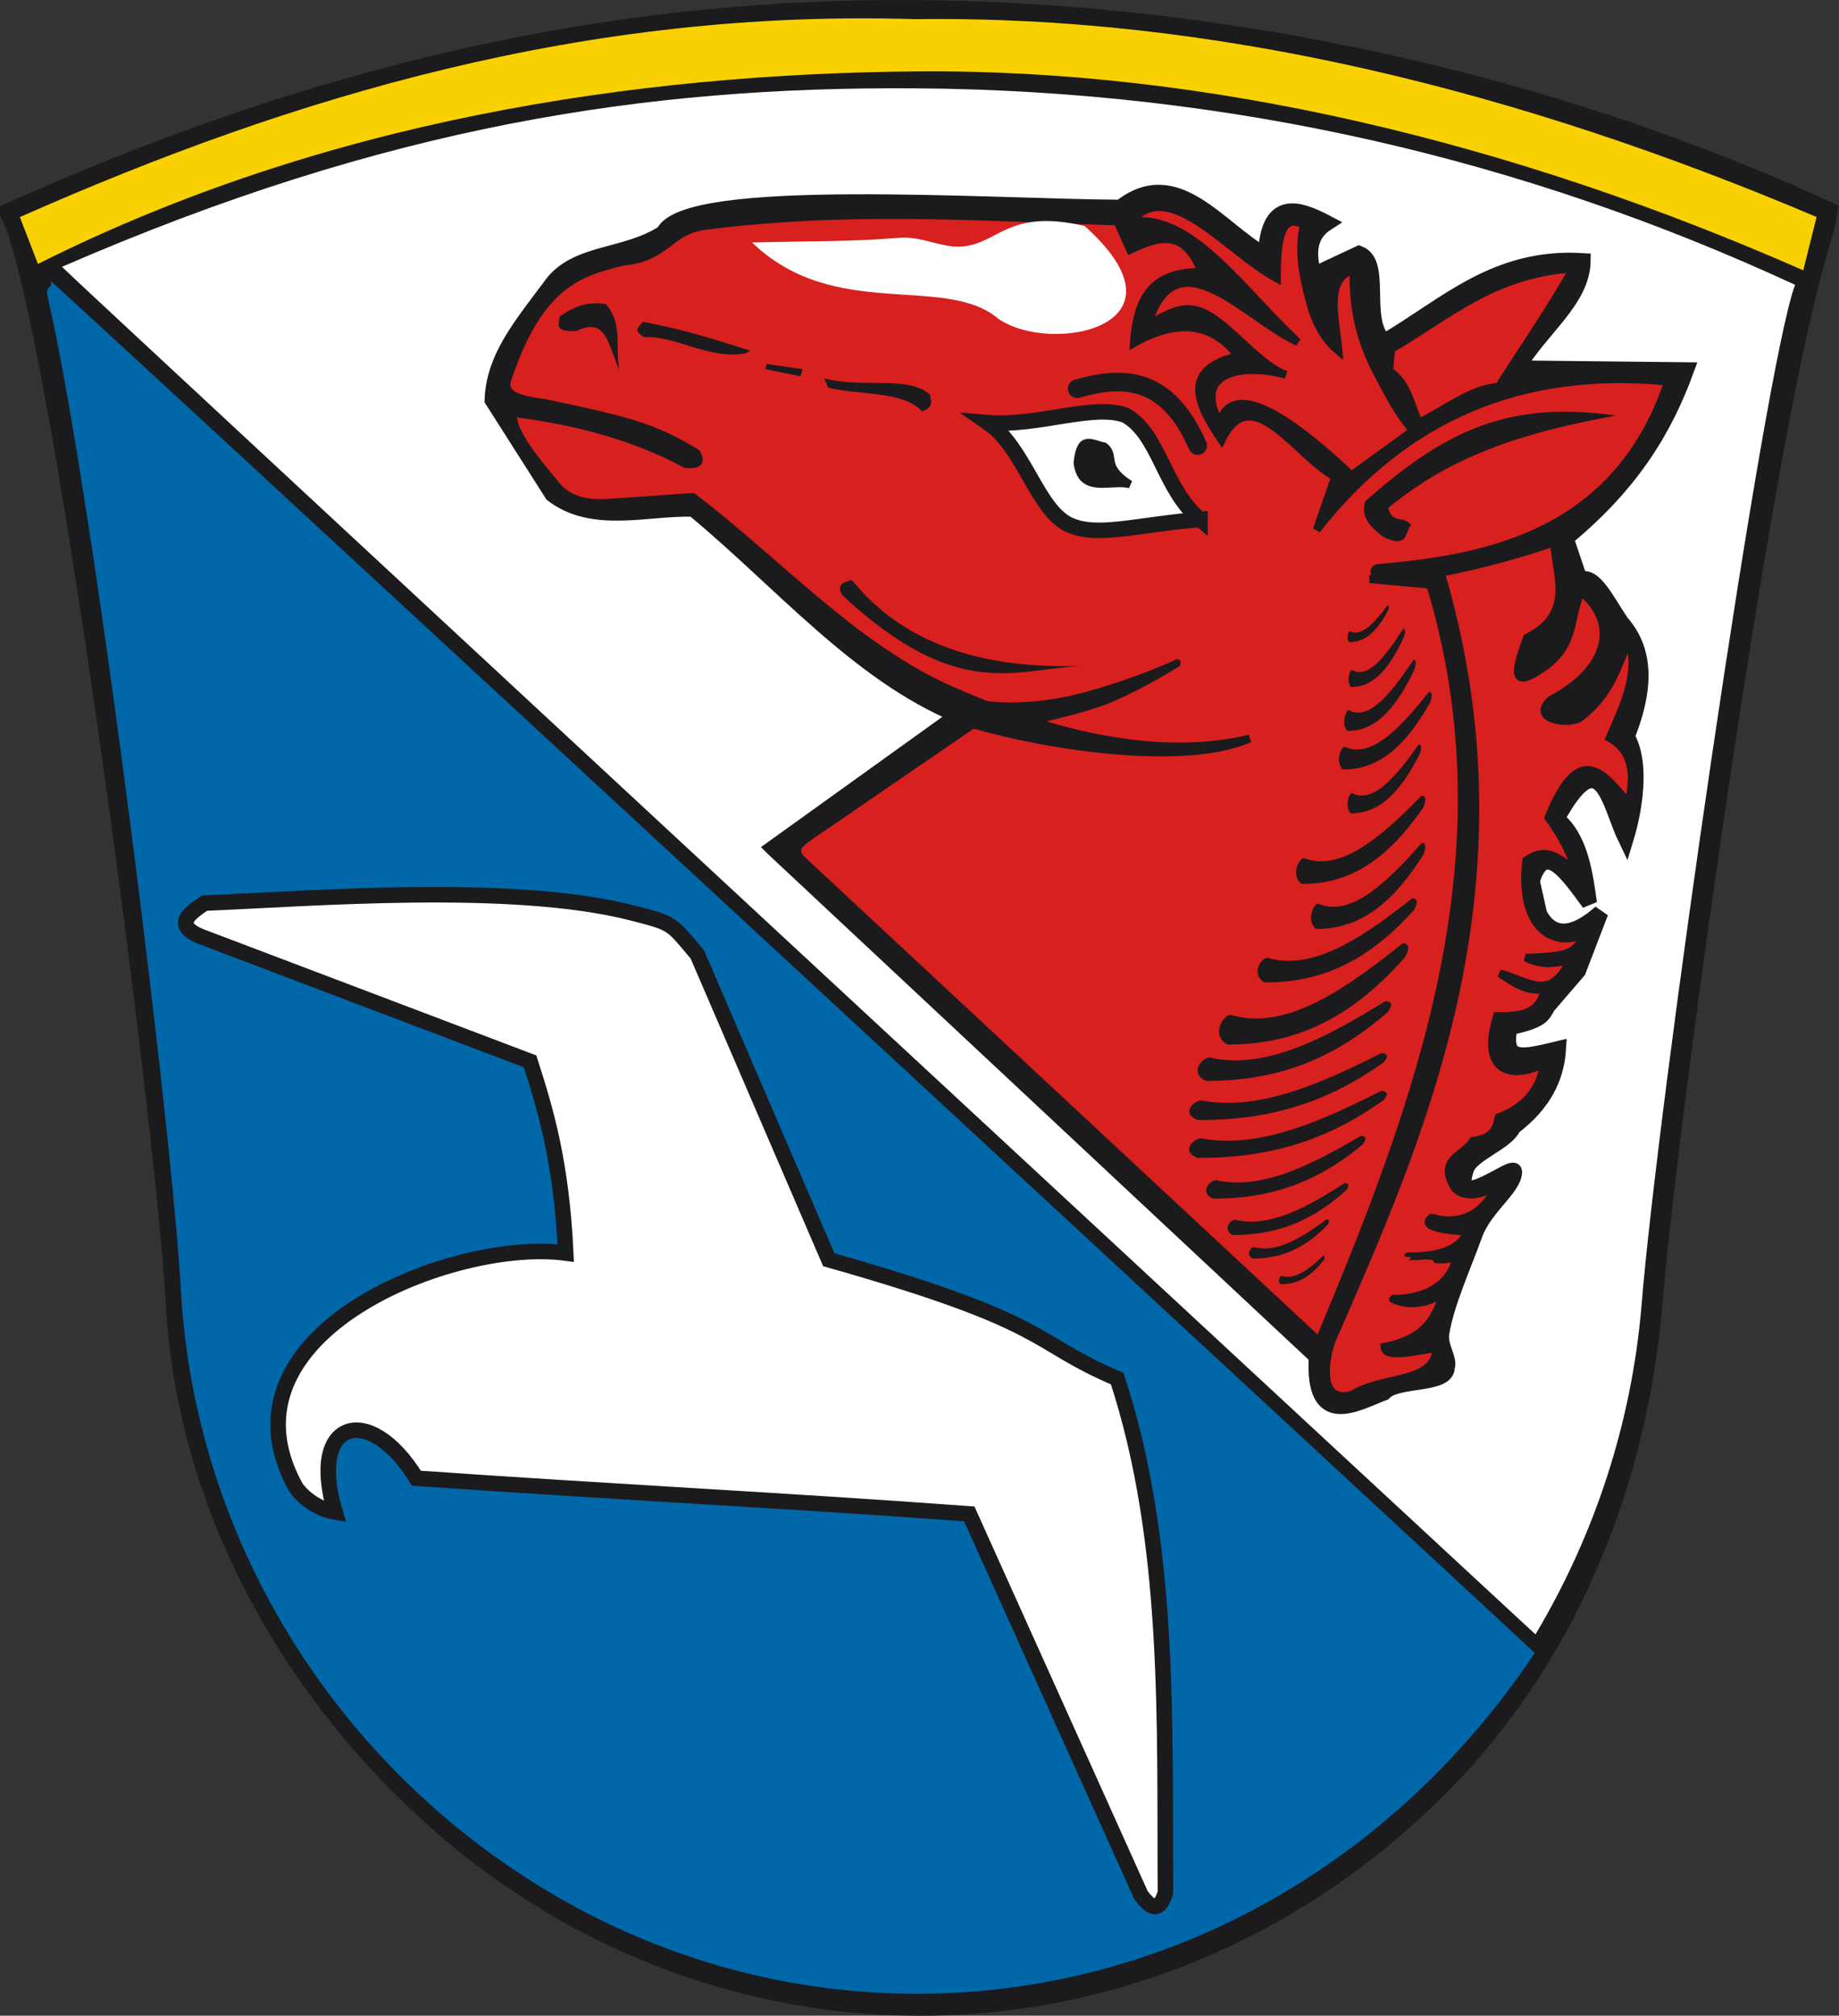 <svg xmlns="http://www.w3.org/2000/svg" width="118.508" height="129.914" version="1.0"><rect width="100%" height="100%" fill="#333333" stroke="none"/><path d="M.675 13.735c3.006 5.408 9.985 57.708 10.692 70.373.663 11.883 6.368 23.056 15.062 31.532 8.996 8.77 20.668 13.599 32.867 13.599 12.198 0 23.872-4.829 32.866-13.6 8.694-8.475 13.276-19.791 14.295-31.65.792-9.962 5.766-46.42 9.307-62.47 1.061-4.813 2.07-7.808 2.069-7.82C100.395 5.624 79.353.818 58.999.679 41.605.558 22.75 3.811.675 13.734z" style="fill:#1b1a1c;fill-opacity:1;stroke:#1b1a1c;stroke-width:1.35;stroke-linecap:butt;stroke-linejoin:miter;stroke-miterlimit:4;stroke-dasharray:none;stroke-opacity:1"/><path d="M3.992 17.197c.282.366 95.042 88.243 94.957 88.14 3.827-6.426 6.184-13.63 6.825-21.094 1.03-12.95 7.881-60.45 9.903-65.886C98.239 10.282 79.353 5.832 58.999 5.692c-17.394-.12-34.093 2.41-55.007 11.505z" style="fill:#fff;stroke:none;stroke-width:1.35;stroke-linecap:butt;stroke-linejoin:miter;stroke-miterlimit:4;stroke-dasharray:none;stroke-opacity:1"/><path d="M2.445 17.012C20.924 7.738 40.947 4.766 58.999 4.602c18.868-.174 38.518 4.59 57.205 12.822l.86-3.439C97.74 5.784 78.228.977 58.998 1.235 37.87.574 19.055 6.113 1.28 13.992l1.166 3.02z" style="fill:#f9d100;fill-opacity:1;fill-rule:evenodd;stroke:none;stroke-width:1px;stroke-linecap:butt;stroke-linejoin:miter;stroke-opacity:1"/><path d="M3.272 18.116c.145.533-.385.224-.199 1.029 2.929 12.677 7.995 53.372 8.59 64.058.664 11.883 5.872 23.222 14.566 31.698 8.996 8.77 20.668 13.599 32.867 13.599 12.198 0 23.872-4.829 32.867-13.6a51.171 51.171 0 0 0 6.935-8.367c.13.075-95.397-88.327-95.626-88.417z" style="fill:#0067a9;fill-opacity:1;stroke:none;stroke-width:1.35;stroke-linecap:butt;stroke-linejoin:miter;stroke-miterlimit:4;stroke-dasharray:none;stroke-opacity:1"/><path d="m13.328 60.504 20.831 7.901c1.028 3.203 2.022 6.524 2.299 12.355-7.166-.976-22.755 5.123-17.461 14.98.32.598 1.36 1.512 2.596 1.713-1.786-5.954 2.198-7.13 5.24-2.183 12.236.862 23.895 1.437 35.628 2.3l11.062 24.566c.958 1.303 1.295.66 1.58-.144-.072-10.885.366-22.546-3.108-33.138-5.71-2.432-4.016-3.528-18.585-7.663L44.934 61.51c-1.731-2.045-1.508-1.983-4.217-2.677-7.712-1.977-20.813-.901-27.533-.627-1.153.766-2.088 1.532.144 2.299z" style="fill:#fff;fill-rule:evenodd;stroke:#1b1a1c;stroke-width:1px;stroke-linecap:butt;stroke-linejoin:miter;stroke-opacity:1"/><path d="m65.301 68.255 35.03 32.768c-.265 4.718 2.5 3.044 4.348 2.332.845-.92 4.06-.419 4.066-1.64.192-.551-.492-1.317-.354-2.201.295-1.883 1.402-4.302 2.131-6.33.643-1.79 2.519-2.975 2.56-4.059.026-.711-4.099 2.833-3.098-.19.322-.975 2.631-1.726 3.022-2.696 1.994-1.512 2.797-3.222 2.907-5.048-2.395.576-3.562.867-3.13-1.384 2.539-.51 2.079-1.02 2.602-1.529l1.813-2.111 1.444-3.764c-2.044 1.809-3.268 1.39-3.943.108l-.48-2.137c.814-2.647 2.265-.506 3.688 1.43-.264-1.869-.558-4.194-2.08-5.435 2.837-5.226 3.378-.887 4.438 1.294.541-1.767 1.093-4.832.074-6.599 1.487-3.724.939-5.863-.39-7.396-.879-1.288-1.758-3.17-2.636-2.691l-.91-2.69c4.392-3.615 6.435-7.23 7.757-10.844l-10.877-.118c1.488-2.541 4.18-4.375 4.215-6.916-5.661-.36-8.893 2.924-12.8 5.195-1.482-1.395-.029-5.039-1.62-5.667l-2.927 1.368c-.386-1.382-.327-2.587.853-3.343-2.027-1.074-3.79-1.488-3.953 2.096-3.033-1.704-5.75-5.948-9.353-3.089-8.4-.045-28.044-1.434-29.444 1.635-2.432 1.55-5.37 1.195-7.05 3.12-2.083 2.789-3.891 4.87-3.982 7.658l3.863 6.072c2.615 2.02 6.133.85 9.09.944 5.6 4.622 10.61 10.628 17.051 13.29l-11.925 8.567z" style="fill:#1b1a1c;fill-opacity:1;fill-rule:evenodd;stroke:#1b1a1c;stroke-width:1px;stroke-linecap:butt;stroke-linejoin:miter;stroke-opacity:1" transform="translate(-15.494 -13.595)"/><path d="M78.196 60.283 67.583 67.56c-.553.416-1.161.818-.242 1.601l33.153 30.873c6.425-15.352 12.467-31.24 7.164-48.753l-3.89-.353c.762-.135-.13-.675.642-.74 7.214-.61 15.323-2.345 18.578-11.996-9.446-.93-16.968 2.307-22.64 9.552l1.179-3.42c-2.493-1.311-5.38-6.371-7.311-2.358-1.642-2.395-2.575-4.582 1.061-5.424-1.745-2.258-4.034-2.339-6.721-.826.218-2.771 1.044-4.618 4.363-4.599-1.131-2.883-2.852-2.23-4.599-1.415l-.822-1.828c-8.734-.277-17.322-.919-26.653.295-2.235.331-2.416 2.044-5.177 2.289-2.683.672-5.37 1.306-7.44 7.499-.621 1.462 1.984 1.488 2.52 1.64 4.832 1.035 6.784 1.434 9.626 3.194.403.693-.048.775-.708.708-3.244-1.749-6.911-2.732-10.677-3.224-1.016-.369-.27.375-.372.553.33 1.257 1.898 3.02 2.723 4.046.648.808 1.772 1.256 3.387 1.125l5.41-.378c5.535 4.204 10.408 9.712 16.674 12.467.636.28 1.375.593 2.2.917.26.102 2.773.29 5.444-.308 3.322-.743 6.905-2.321 6.898-2.361-.003-.02-1.965 1.26-4.224 2.243-1.106.481-2.916.95-3.937 1.185-.885.203-.618.484-.46.531 3.95 1.18 8.774 1.982 13.29.901-4.134 1.828-12.883.53-17.826-.912z" style="fill:#d8201f;fill-opacity:1;fill-rule:evenodd;stroke:#1b1a1c;stroke-width:.5;stroke-linecap:butt;stroke-linejoin:miter;stroke-miterlimit:4;stroke-dasharray:none;stroke-opacity:1" transform="translate(-15.494 -13.595)"/><path d="M92.824 47.072c-4.11.345-6.607 1.17-8.41.357-2.079-.937-2.887-4.954-5.259-6.593 3.195.26 6.87-1.26 8.891-.465 2.166 1.23 2.445 4.768 4.778 6.701z" style="fill:#fff;fill-rule:evenodd;stroke:#1b1a1c;stroke-width:1px;stroke-linecap:round;stroke-linejoin:miter;stroke-opacity:1" transform="translate(-15.494 -13.595)"/><path d="M86.653 42.362c-.86-.171-1.538-.788-1.725 1.061.253 2.076 2.174 1.07 3.384 1.394-1.858-1.187-.86-1.822-1.659-2.455z" style="fill:#1b1a1c;fill-opacity:1;fill-rule:evenodd;stroke:#1b1a1c;stroke-width:.5;stroke-linecap:butt;stroke-linejoin:miter;stroke-miterlimit:4;stroke-dasharray:none;stroke-opacity:1" transform="translate(-15.494 -13.595)"/><path d="M51.554 34.002c-.01.43-.432.999 1.061.928 1.94-.914 2.018.732 2.787 2.522-.282-1.417.256-2.997-.862-4.247-1.092-.218-2.07.132-2.986.797z" style="fill:#1b1a1c;fill-opacity:1;fill-rule:evenodd;stroke:none;stroke-width:.5;stroke-linecap:butt;stroke-linejoin:miter;stroke-miterlimit:4;stroke-dasharray:none;stroke-opacity:1" transform="translate(-15.494 -13.595)"/><path d="M56.928 34.333c-.377.443-.595.553.067.996 1.958-.143 4.241 1.487 6.562 1.032l.272-.17c-2.033-.62-3.704-1.238-6.9-1.858zM68.606 37.983c2.46.658 5.458-.217 6.834 1.061-.045.31.356.752-.531 1.062-1.214-1.33-3.996-1.024-6.038-1.526l-.265-.597zM64.89 37.054l2.322.331-.132.465-2.256-.465.066-.331z" style="fill:#1b1a1c;fill-opacity:1;fill-rule:evenodd;stroke:none;stroke-width:1px;stroke-linecap:butt;stroke-linejoin:miter;stroke-opacity:1" transform="translate(-15.494 -13.595)"/><path d="M63.961 29.224c5.286 5.118 12.43 2.005 15.858 4.91 3.384 2.364 12.816.519 5.573-5.971-5.245-1.236-5.622 1.48-8.426 1.327-1.454-.18-2.266-.672-3.573-.565-3.242.264-5.688.196-9.432.3z" style="fill:#fff;fill-rule:evenodd;stroke:none;stroke-width:1px;stroke-linecap:butt;stroke-linejoin:miter;stroke-opacity:1" transform="translate(-15.494 -13.595)"/><path d="M70.397 50.987c-.628.117-1.023.351-.597.995C77.372 59 81.01 56.62 85.591 56.494c-7.05.331-12.035-1.592-15.194-5.507zM92.904 84.516c-.495.031-1.325.843-.224 1.265 5.382.03 8.972-1.582 11.986-3.722.24-.295.381-.557-.15-.595-4.017 2.041-7.987 3.751-11.612 3.052zM92.886 86.956c-.494.032-1.325.844-.223 1.266 5.381.03 8.971-1.582 11.985-3.722.24-.295.382-.558-.149-.596-4.017 2.042-7.987 3.752-11.613 3.052zM93.84 89.658c-.398.03-1.067.79-.18 1.185 4.333.028 7.224-1.481 9.65-3.485.193-.276.308-.521-.12-.557-3.234 1.91-6.43 3.512-9.35 2.857zM95.07 92.205c-.302.025-.809.655-.136.983 3.284.023 5.475-1.229 7.315-2.89.146-.229.233-.433-.091-.462-2.452 1.585-4.875 2.912-7.088 2.37zM96.292 93.965c-.2.019-.537.494-.09.74 2.177.018 3.63-.925 4.85-2.176.096-.173.154-.326-.06-.348-1.627 1.193-3.233 2.193-4.7 1.784zM98.09 95.823c-.115.013-.307.358-.052.538 1.246.012 2.077-.673 2.775-1.582.055-.126.088-.237-.035-.253-.93.867-1.849 1.594-2.688 1.297zM93.422 81.748c-.485.037-1.297 1.005-.219 1.508 5.265.036 8.777-1.886 11.726-4.436.234-.351.373-.664-.146-.71-3.93 2.433-7.814 4.471-11.361 3.638z" style="fill:#1b1a1c;fill-opacity:1;fill-rule:evenodd;stroke:none;stroke-width:1px;stroke-linecap:butt;stroke-linejoin:miter;stroke-opacity:1" transform="translate(-15.494 -13.595)"/><path d="M94.784 78.998c-.473.048-1.267 1.275-.213 1.913 5.148.045 8.582-2.391 11.466-5.625.23-.446.365-.842-.143-.9-3.843 3.085-7.641 5.67-11.11 4.612z" style="fill:#1b1a1c;fill-opacity:1;fill-rule:evenodd;stroke:none;stroke-width:1px;stroke-linecap:butt;stroke-linejoin:miter;stroke-opacity:1" transform="translate(-15.494 -13.595)"/><path d="M97.15 75.321c-.397.04-1.066 1.06-.179 1.59 4.333.037 7.223-1.987 9.65-4.674.193-.37.307-.7-.12-.748-3.234 2.563-6.43 4.71-9.35 3.832z" style="fill:#1b1a1c;fill-opacity:1;fill-rule:evenodd;stroke:none;stroke-width:1px;stroke-linecap:butt;stroke-linejoin:miter;stroke-opacity:1" transform="translate(-15.494 -13.595)"/><path d="M100.425 71.833c-.286.04-.766 1.086-.13 1.629 3.11.038 5.185-2.037 6.927-4.792.138-.38.22-.718-.086-.767-2.322 2.628-4.616 4.83-6.711 3.93zM99.517 68.895c-.323.042-.866 1.113-.145 1.67 3.517.04 5.863-2.087 7.833-4.911.157-.39.25-.735-.097-.786-2.626 2.694-5.22 4.95-7.59 4.027zM102.612 64.707c-.184.033-.493.87-.083 1.306 2.003.031 3.339-1.633 4.46-3.84.09-.305.143-.576-.055-.615-1.495 2.106-2.972 3.871-4.322 3.15zM102.135 61.718c-.232.036-.622.978-.105 1.467 2.527.035 4.213-1.835 5.629-4.316.112-.342.179-.647-.07-.691-1.887 2.367-3.751 4.35-5.454 3.54zM102.397 59.356c-.179.034-.48.898-.08 1.346 1.944.032 3.241-1.683 4.33-3.96.087-.313.138-.592-.054-.633-1.451 2.172-2.886 3.991-4.196 3.247zM102.614 56.77c-.14.028-.378.737-.063 1.105 1.537.026 2.562-1.38 3.423-3.247.068-.257.109-.486-.043-.52-1.147 1.781-2.281 3.273-3.317 2.663zM102.487 54.278c-.103.018-.278.467-.047.7 1.13.017 1.883-.875 2.515-2.057.05-.164.08-.309-.03-.33-.844 1.129-1.677 2.074-2.438 1.687zM119.617 40.383c-5.804 1.045-10.557 2.535-14.664 5.955.292 1.053.985.462 1.473 1.089-.412.442-.142 1.566-1.793.768-.853-.634-1.484-1.332-1.153-2.305 4.782-4.19 8.883-6.578 16.137-5.507z" style="fill:#1b1a1c;fill-opacity:1;fill-rule:evenodd;stroke:none;stroke-width:1px;stroke-linecap:butt;stroke-linejoin:miter;stroke-opacity:1" transform="translate(-15.494 -13.595)"/><path d="M105.017 37.502c1.207.773 1.374 2.226 1.921 3.33 1.708-.848 3.415-2.22 5.123-2.306 1.556-2.424 3.587-5.41 4.802-7.62-5.176.332-8.124 3.114-11.718 5.187l-.128 1.409z" style="fill:#d8201f;fill-opacity:1;fill-rule:evenodd;stroke:#1b1a1c;stroke-width:.5;stroke-linecap:butt;stroke-linejoin:miter;stroke-miterlimit:4;stroke-dasharray:none;stroke-opacity:1" transform="translate(-15.494 -13.595)"/><path d="m102.584 44.225 3.97-2.881c-.88-.95-1.656-2.444-2.276-3.635-1.011-1.942-1.608-3.82-1.566-6.739-1.92.643-1.133 3.16-.96 5.25-1.275-1.074-1.689-2.447-2.017-3.82-.327-1.367-.572-2.732-.225-4.311-.978-.522-1.766-.25-1.729 3.457-3.218-1.714-6.957-6.661-9.413-3.65 3.844-.638 7.228 4.464 10.758 7.749-3.391-1.558-7.863-7.067-9.67-1.089.975-.582 2.038-1.268 3.141-.973 1.884.504 3.694 3.349 5.76 4.175-2.343-.674-6.133-.468-4.29 3.073.762-2.416 3.656-1.19 8.517 3.394zM108.35 50.515c5.988 20.384-1.43 36.596-7.06 49.527-.4 1.128-.901 4.061 1.326 3.443 2.007-1.262 5.296-.677 5.452-2.982-1.18.098-3.329.737-3.361-.108 0 0 1.535-.23 2.51-1.119.918-.837 1.28-2.336 1.271-2.33-1.77 1.211-3.314.353-3.281.35.027-.003 3.468.235 4.156-2.672.002-.01-.606.206-1.286.137-.865-.089-1.849-.185-1.849-.189-.004-.058 3.056.263 3.841-1.594.01-.022-3.328-.09-2.334-.904.059-.049 2.691 1.1 4.181-2.014-1.047.598-2.077.756-2.678.108-1.179-1.899.648-2.099 1.165-3.04 1.36-.186 1.522-.852 1.665-1.526 1.657-.619 2.664-1.735 2.909-3.434-2.223 1.079-4.108.402-3.015-3.09 1.336-.019 2.698.011 3.063-1.705-1.248.153-2.058-.522-2.885-1.043 1.823.45 3.238 1.9 4.527-.848-.895.2-1.798.37-2.856-.164 3.254-.096 3.091-.415 3.91-1.59-1.858 1.022-4.414-.052-3.873-4.682 1.273-.913 2.167-.187 3.23.781-.344-1.09-.82-2.225-1.804-3.528 2.007-5.024 3.577-2.82 5.166-.952.564-2.372-.078-3.538-1.228-4.196.962-2.15 1.943-4.302 1.228-6.242-.739 1.699-1.16 3.45-3.12 4.946-.72.485-3.29.136-1.894-1.16 3.665-1.917 4.452-4.87 1.957-6.958-.808 1.718-.253 3.588-2.776 5.116-1.899 1.221-1.342-.424-.716-2.149 3.075-1.578 1.895-3.955 1.74-6.14-1.94.65-4.067 1.301-7.281 1.951z" style="fill:#d8201f;fill-opacity:1;fill-rule:evenodd;stroke:#1b1a1c;stroke-width:.5;stroke-linecap:butt;stroke-linejoin:miter;stroke-miterlimit:4;stroke-dasharray:none;stroke-opacity:1" transform="translate(-15.494 -13.595)"/><path d="M69.418 25.055c3.244-.953 5.905-.561 7.757 3.659" style="fill:none;fill-rule:evenodd;stroke:#1b1a1c;stroke-width:1.2;stroke-linecap:round;stroke-linejoin:round;stroke-miterlimit:4;stroke-dasharray:none;stroke-opacity:1"/></svg>